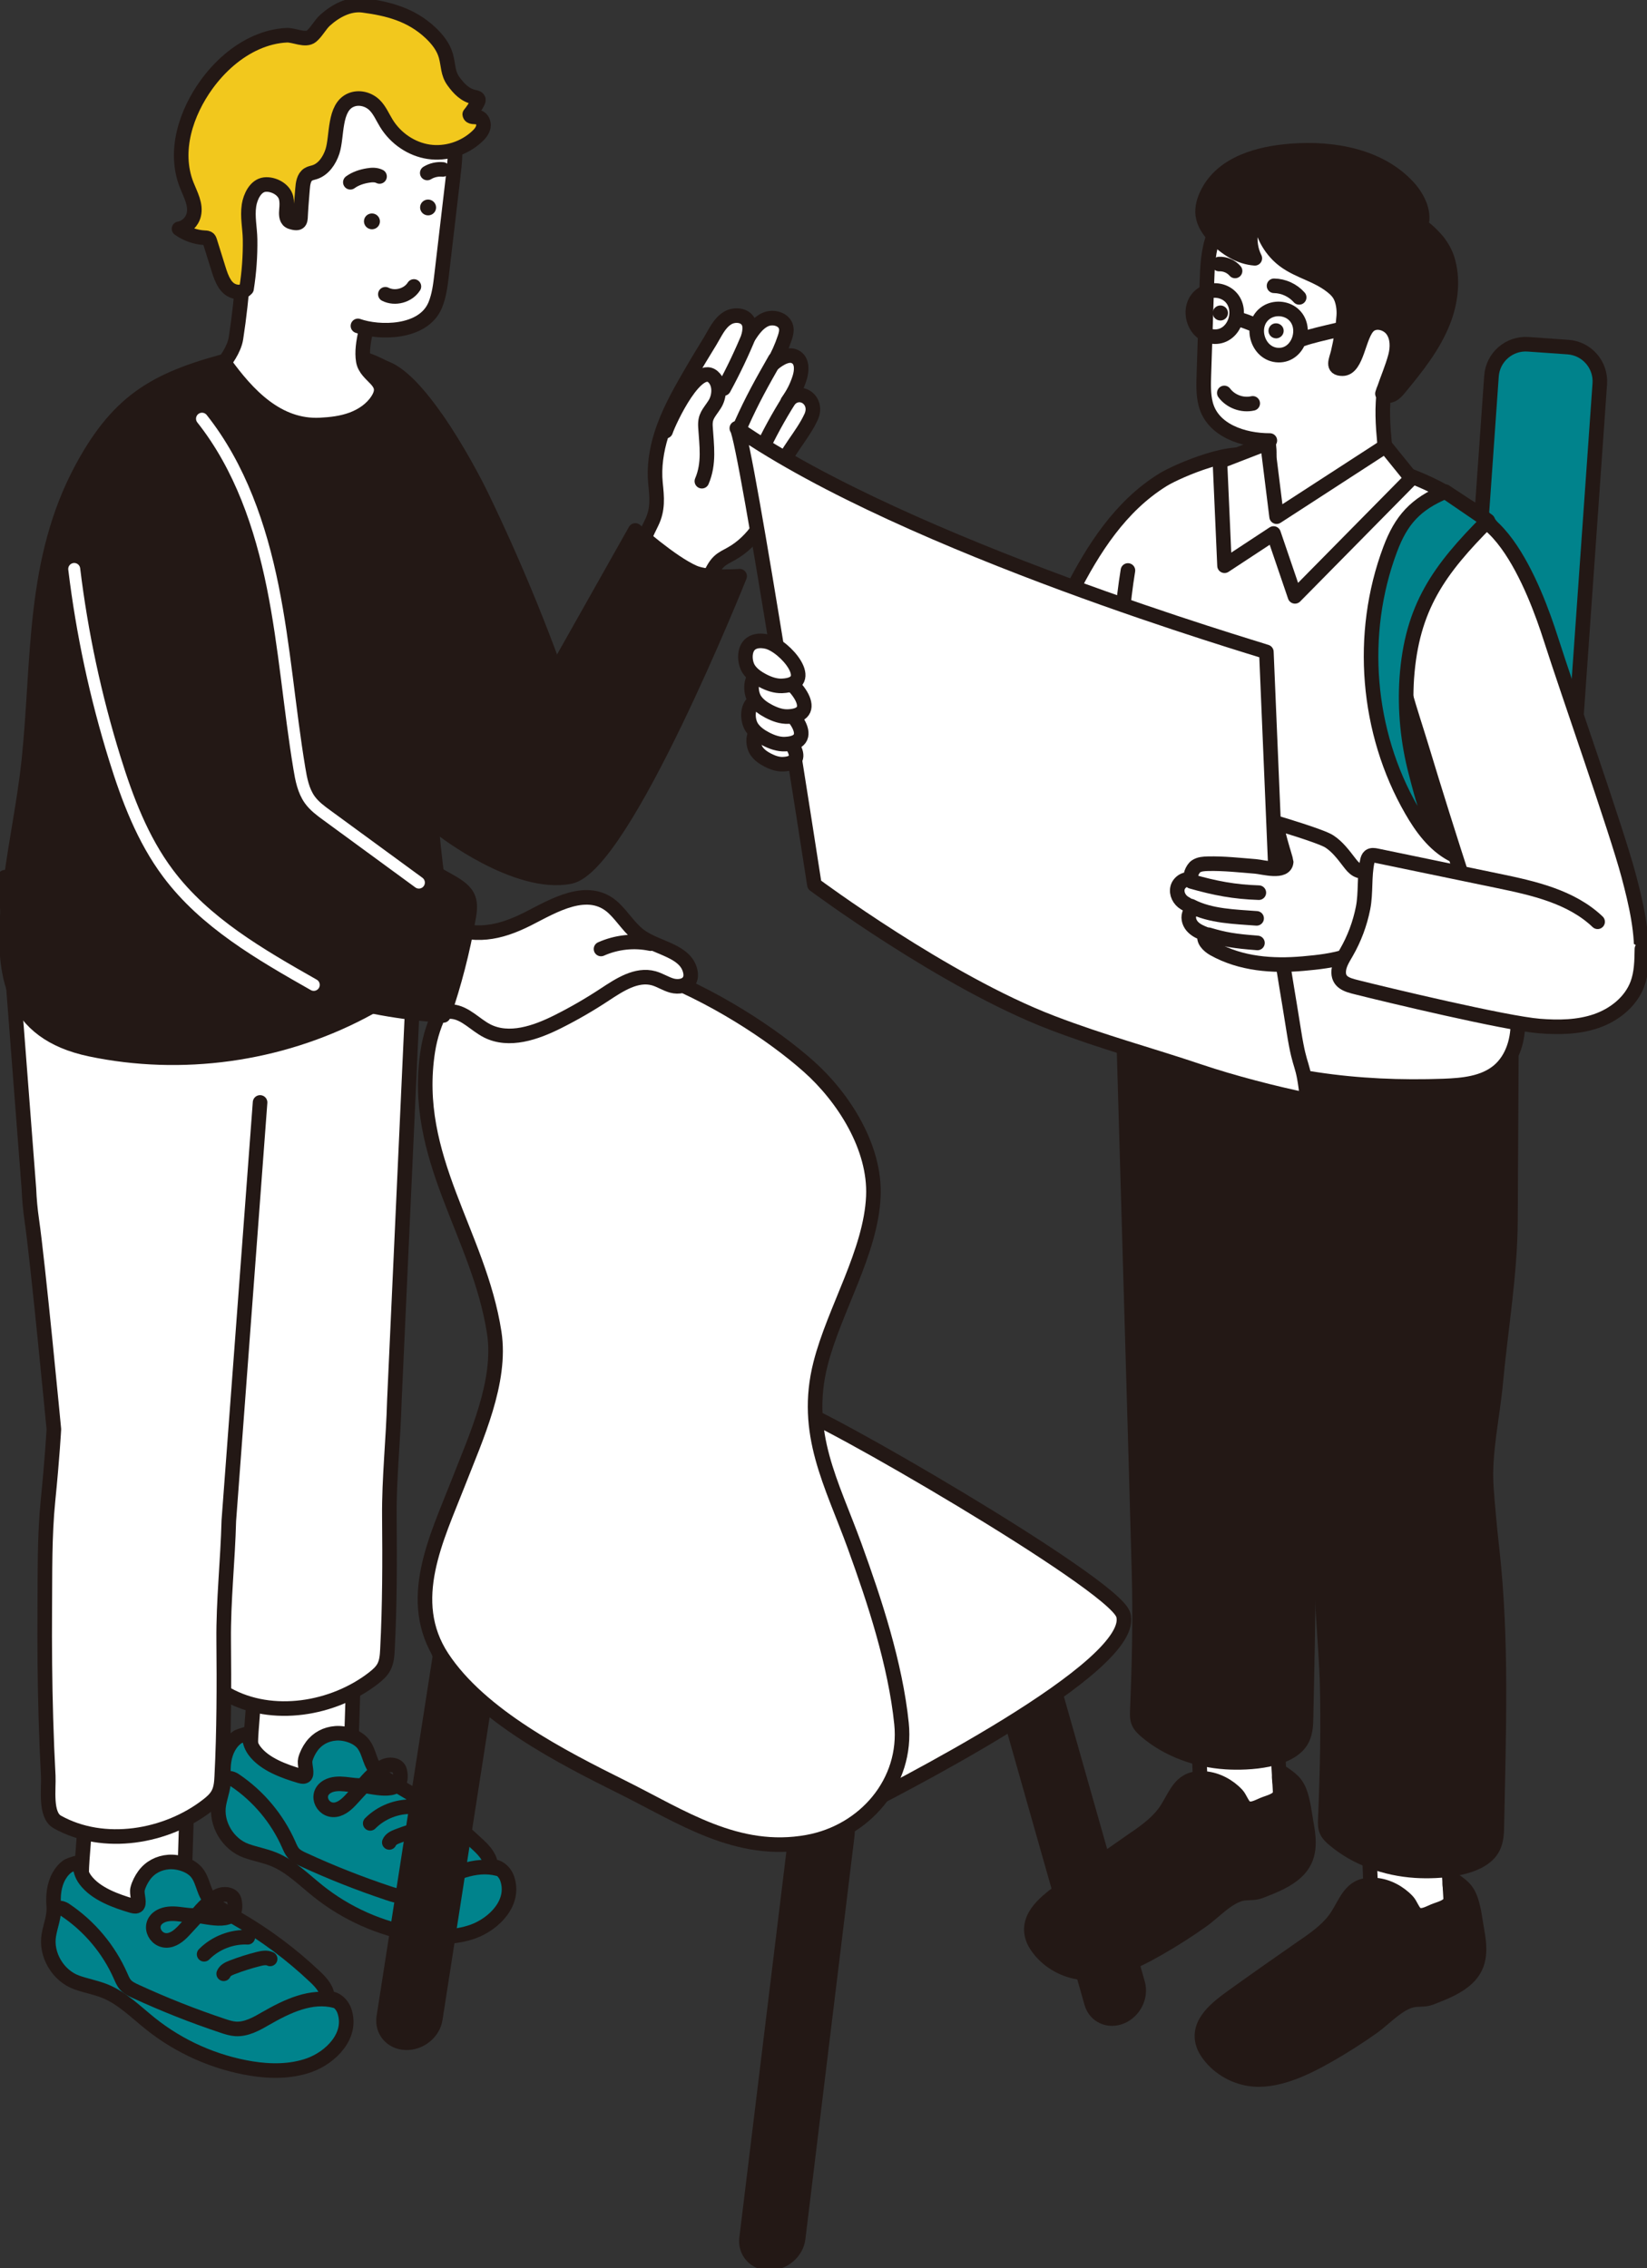 <svg width="191" height="263" viewBox="0 0 191 263" fill="none" xmlns="http://www.w3.org/2000/svg">
<rect x="0" y="0" width="191" height="263" fill="#333333" stroke="none"/>
<g clip-path="url(#clip0_7952_18326)">
<path d="M130.033 233.828C131.519 233.21 132.373 231.494 131.949 230L119.413 185.842C118.99 184.349 117.442 183.633 115.963 184.251C114.478 184.87 113.624 186.586 114.047 188.08L126.584 232.237C127.007 233.731 128.555 234.446 130.033 233.828Z" fill="#231815" stroke="#231815" stroke-width="1.69" stroke-linecap="round" stroke-linejoin="round"/>
<path d="M130.235 187.169C128.964 183.487 94.049 163.347 92.3 163.437C91.377 163.486 88.031 165.931 87.191 166.313C80.93 169.169 49.721 178.805 50.658 190.671C51.228 197.868 83.2 209.276 83.547 210.783C84.727 215.862 95.181 211.881 97.881 210.499C103.26 207.734 132.303 193.13 130.242 187.162L130.235 187.169Z" fill="white" stroke="#231815" stroke-width="1.69" stroke-linecap="round" stroke-linejoin="round"/>
<path d="M36.887 210.658C39.399 211.944 41.933 213.18 44.494 214.361C45.633 214.889 46.792 215.41 48.014 215.681C48.805 215.855 49.645 215.932 50.408 215.654C51.172 215.383 51.825 214.702 51.88 213.896C51.943 212.882 51.11 212.062 50.332 211.402C47.556 209.033 44.73 206.719 41.85 204.468C40.725 203.593 40.704 203.343 40.746 202.023C40.774 201.099 40.809 200.175 40.836 199.244C40.934 196.104 41.038 192.97 41.135 189.83L29.64 190.81C29.536 192.97 29.459 195.131 29.383 197.292C29.307 199.459 28.911 201.877 29.147 204.024C29.487 207.136 34.381 209.352 36.887 210.638V210.658Z" fill="white" stroke="#231815" stroke-width="1.69" stroke-linecap="round" stroke-linejoin="round"/>
<path d="M48.153 214.549C47.174 215.112 46.313 215.841 45.647 216.689" stroke="#231815" stroke-width="1.69" stroke-linecap="round" stroke-linejoin="round"/>
<path d="M51.054 215.119C50.089 215.681 49.194 216.348 48.403 217.092" stroke="#231815" stroke-width="1.69" stroke-linecap="round" stroke-linejoin="round"/>
<path d="M48.618 99.257L45.737 162.346C45.619 166.876 45.112 171.385 45.154 175.873C45.203 181 45.196 186.127 44.932 191.254C44.897 191.942 44.848 192.658 44.529 193.269C44.252 193.804 43.779 194.214 43.307 194.582C38.671 198.181 31.57 199.397 26.315 196.451C24.899 195.659 25.364 192.651 25.294 191.24C25.183 189.087 25.093 186.933 25.031 184.779C24.906 180.632 24.871 176.491 24.906 172.344C24.933 168.279 24.864 164.139 25.274 160.088C25.767 155.17 25.94 152.016 25.94 152.016C25.94 152.016 24.135 133.063 23.441 128.346C23.268 127.172 23.163 125.991 23.115 124.81L20.408 110.901L48.611 99.257H48.618Z" fill="white" stroke="#231815" stroke-width="1.69" stroke-linecap="round" stroke-linejoin="round"/>
<path d="M35.186 205.983C35.297 205.969 35.394 205.927 35.443 205.823C35.63 205.434 35.276 204.538 35.408 204.01C35.54 203.489 35.832 202.912 36.151 202.481C36.817 201.571 37.81 201.057 38.928 200.974C40.01 200.89 41.475 201.328 42.155 202.245C42.926 203.287 42.829 204.566 43.918 205.566C44.703 206.289 45.654 206.796 46.577 207.324C49.805 209.179 52.817 211.416 55.517 213.979C56.219 214.646 56.954 215.466 56.878 216.432C57.718 216.293 58.523 216.987 58.808 217.793C59.8 220.607 57.267 223.087 54.858 223.956C52.769 224.699 50.443 224.685 48.278 224.331C44.134 223.65 40.17 221.892 36.894 219.273C35.235 217.953 33.708 216.383 31.743 215.584C30.709 215.16 29.591 214.973 28.536 214.591C26.433 213.833 24.996 211.45 25.378 209.234C25.579 208.081 26.03 207.115 25.933 205.92C25.843 204.767 25.961 203.558 26.53 202.551C26.794 202.085 27.162 201.648 27.62 201.37C27.717 201.314 29.015 200.87 28.98 201.036C28.842 201.71 29.092 202.419 29.494 202.975C30.667 204.573 32.986 205.385 34.811 205.927C34.929 205.962 35.068 205.99 35.193 205.976L35.186 205.983Z" fill="#00838C" stroke="#231815" stroke-width="1.69" stroke-linecap="round" stroke-linejoin="round"/>
<path d="M57.76 216.682C55.087 215.98 52.331 217.293 49.937 218.669C48.867 219.28 47.729 219.94 46.501 219.857C45.994 219.822 45.508 219.669 45.029 219.509C41.676 218.391 38.386 217.092 35.179 215.612C34.763 215.424 34.339 215.216 34.034 214.876C33.784 214.591 33.638 214.229 33.485 213.882C32.153 210.86 29.945 208.227 27.203 206.393C26.877 206.17 26.308 206.038 26.19 206.421" stroke="#231815" stroke-width="1.69" stroke-linecap="round" stroke-linejoin="round"/>
<path d="M42.114 206.997C41.419 207.08 40.718 206.935 40.017 206.865C39.316 206.796 38.58 206.803 37.969 207.143C36.331 208.074 37.532 210.318 39.205 209.762C39.927 209.526 40.468 208.928 40.982 208.366C41.343 207.97 41.746 207.525 42.176 207.074C43.21 207.087 47.035 208.387 46.362 205.33C46.181 204.531 45.071 204.496 44.46 204.843C43.606 205.33 42.71 206.212 42.114 206.99V206.997Z" stroke="#231815" stroke-width="1.69" stroke-linecap="round" stroke-linejoin="round"/>
<path d="M47.882 209.491C46.063 209.401 44.217 210.123 42.933 211.416" stroke="#231815" stroke-width="1.69" stroke-linecap="round" stroke-linejoin="round"/>
<path d="M50.409 211.944C50.006 211.756 49.534 211.846 49.104 211.951C48.083 212.208 47.07 212.527 46.091 212.909C45.709 213.055 45.3 213.25 45.147 213.625" stroke="#231815" stroke-width="1.69" stroke-linecap="round" stroke-linejoin="round"/>
<path d="M74.148 64.701C74.121 64.513 74.127 64.312 74.176 64.117C74.495 62.811 74.981 61.797 75.571 60.602C76.328 59.067 76.182 57.656 76.016 56.044C75.828 54.162 76.12 52.244 76.682 50.438C77.432 48.027 78.66 45.797 79.924 43.616C80.715 42.24 81.534 40.885 82.367 39.531C82.936 38.6 83.408 37.46 84.38 36.877C85.164 36.404 86.372 36.502 86.789 37.321C87.059 37.849 86.927 38.488 86.789 39.072C87.323 38.266 87.906 37.412 88.795 37.036C89.683 36.654 90.954 37.009 91.162 37.953C91.252 38.356 91.141 38.78 91.009 39.169C90.662 40.218 90.211 41.233 89.648 42.184C90.433 41.531 91.557 40.858 92.376 41.462C93.057 41.962 92.987 43.004 92.731 43.817C92.425 44.797 91.953 45.728 91.349 46.561C92.626 44.81 94.98 46.346 94.063 48.34C93.043 50.556 91.176 52.342 90.398 54.655C90.134 55.447 90.002 56.274 89.808 57.087C89.107 59.991 87.406 62.756 84.803 64.215C84.317 64.486 83.79 64.722 83.387 65.104C82.402 66.028 82.2 67.737 80.958 68.272C80.222 68.591 79.375 68.355 78.626 68.077C77.709 67.73 76.828 67.313 75.981 66.82C75.155 66.341 74.28 65.583 74.148 64.701Z" fill="white" stroke="#231815" stroke-width="1.69" stroke-linecap="round" stroke-linejoin="round"/>
<path d="M50.568 48.479C53.136 52.147 55.267 56.329 55.781 57.392C59.877 65.854 63.424 74.58 66.388 83.501C68.47 89.767 64.59 95.374 58.211 96.77C55.267 97.416 51.929 96.805 49.805 94.672C48.486 93.345 47.729 91.567 47.077 89.809C44.293 82.333 42.794 74.386 42.634 66.41C42.509 60.116 41.35 54.183 40.801 47.888C40.725 46.707 40.656 45.471 41.19 44.415C43.398 40.038 47.327 43.845 50.568 48.486V48.479Z" fill="#231815" stroke="#231815" stroke-width="1.69" stroke-linecap="round" stroke-linejoin="round"/>
<path d="M60.619 84.661L73.676 61.505C73.676 61.505 77.793 65.194 80.451 66.368C82.124 67.105 85.775 66.806 85.775 66.806C85.775 66.806 72.357 100.41 66.11 101.64C59.87 102.87 51.248 96.131 51.248 96.131L60.612 84.654L60.619 84.661Z" fill="#231815" stroke="#231815" stroke-width="1.69" stroke-linecap="round" stroke-linejoin="round"/>
<path d="M17.472 225.818C20.047 227.138 22.643 228.402 25.267 229.618C26.433 230.16 27.62 230.688 28.876 230.973C29.681 231.153 30.549 231.223 31.327 230.945C32.104 230.667 32.784 229.972 32.833 229.145C32.902 228.103 32.042 227.263 31.25 226.589C28.404 224.157 25.51 221.788 22.56 219.482C21.407 218.585 21.387 218.328 21.428 216.974C21.456 216.029 21.491 215.077 21.518 214.132C21.623 210.915 21.727 207.699 21.824 204.482L10.044 205.49C9.94 207.706 9.857 209.922 9.78 212.131C9.704 214.347 9.295 216.828 9.538 219.03C9.892 222.219 14.896 224.491 17.465 225.811L17.472 225.818Z" fill="white" stroke="#231815" stroke-width="1.69" stroke-linecap="round" stroke-linejoin="round"/>
<path d="M29.015 229.812C28.009 230.389 27.134 231.132 26.447 232.001" stroke="#231815" stroke-width="1.69" stroke-linecap="round" stroke-linejoin="round"/>
<path d="M31.993 230.389C31 230.966 30.091 231.647 29.279 232.411" stroke="#231815" stroke-width="1.69" stroke-linecap="round" stroke-linejoin="round"/>
<path d="M30.16 127.825L26.537 176.311C26.419 180.951 25.898 185.571 25.94 190.171C25.989 195.423 25.982 200.682 25.718 205.927C25.683 206.636 25.635 207.365 25.302 207.991C25.017 208.539 24.538 208.956 24.052 209.331C19.297 213.021 12.023 214.264 6.643 211.249C5.192 210.436 5.671 207.358 5.595 205.906C5.477 203.704 5.387 201.495 5.324 199.286C5.199 195.041 5.164 190.789 5.192 186.537C5.227 182.369 5.151 178.131 5.567 173.983C6.074 168.946 6.247 165.716 6.247 165.716C6.247 165.716 4.394 146.298 3.686 141.462C3.512 140.261 3.401 139.052 3.353 137.843L0.576 101.71H36.109L30.154 127.818L30.16 127.825Z" fill="white"/>
<path d="M30.16 127.825L26.537 176.311C26.419 180.951 25.898 185.571 25.94 190.171C25.989 195.423 25.982 200.682 25.718 205.927C25.683 206.636 25.635 207.365 25.302 207.991C25.017 208.539 24.538 208.956 24.052 209.331C19.297 213.021 12.023 214.264 6.643 211.249C5.192 210.436 5.671 207.358 5.595 205.906C5.477 203.704 5.387 201.495 5.324 199.286C5.199 195.041 5.164 190.789 5.192 186.537C5.227 182.369 5.151 178.131 5.567 173.983C6.074 168.946 6.247 165.716 6.247 165.716C6.247 165.716 4.394 146.298 3.686 141.462C3.512 140.261 3.401 139.052 3.353 137.843L0.576 101.71H36.109" stroke="#231815" stroke-width="1.69" stroke-linecap="round" stroke-linejoin="round"/>
<path d="M28.494 41.247C28.043 41.351 27.606 41.462 27.169 41.573C18.443 43.817 13.931 46.124 9.531 54.245C3.748 64.923 4.554 76.393 3.367 87.968C2.79 93.609 1.485 99.146 0.958 104.794C0.18 113.089 1.319 119.731 10.468 121.656C21.046 123.879 32.382 122.316 41.961 117.3C47.66 114.319 52.012 110.769 51.033 104.162C49.465 93.581 49.117 82.82 49.971 72.156C50.728 62.714 54.907 53.293 47.958 45.318C43.425 40.121 34.652 39.808 28.502 41.247H28.494Z" fill="#231815" stroke="#231815" stroke-width="1.69" stroke-linecap="round" stroke-linejoin="round"/>
<path d="M42.405 38.461C42.134 39.656 41.961 40.816 42.127 41.83C42.44 43.761 45.265 44.116 43.779 46.401C43.092 47.458 42.002 48.194 40.822 48.632C39.642 49.069 38.379 49.215 37.123 49.278C32.201 49.521 28.717 45.811 25.996 42.025C25.996 42.025 27.155 40.593 27.363 39.225C28.134 34.251 28.411 29.339 28.675 24.309C28.689 24.003 28.724 23.663 28.96 23.468C29.258 23.218 29.709 23.336 30.077 23.468C33.874 24.913 37.414 27.032 40.482 29.686C41.683 30.721 43.155 31.548 43.356 33.174C43.571 34.897 42.766 36.884 42.405 38.454V38.461Z" fill="white" stroke="#231815" stroke-width="1.69" stroke-linecap="round" stroke-linejoin="round"/>
<path d="M28.39 30.569C28.404 29.638 28.342 28.866 28.154 28.387C27.037 25.483 28.099 18.515 29.237 15.507C30.938 11.012 33.409 9.282 38.046 9.039C40.392 8.914 42.808 8.955 45.133 9.289C45.834 9.393 46.542 9.497 47.222 9.692C49.756 10.421 51.873 12.213 52.512 14.833C52.984 16.778 52.748 18.82 52.512 20.808C52.081 24.497 51.644 28.179 51.214 31.868C51.075 33.056 50.929 34.264 50.471 35.376C49.076 38.718 44.453 38.12 41.51 37.787L28.39 30.569Z" fill="white"/>
<path d="M28.39 30.569C28.404 29.638 28.342 28.866 28.154 28.387C27.037 25.483 28.099 18.515 29.237 15.507C30.938 11.012 33.409 9.282 38.046 9.039C40.392 8.914 42.808 8.955 45.133 9.289C45.834 9.393 46.542 9.497 47.222 9.692C49.756 10.421 51.873 12.213 52.512 14.833C52.984 16.778 52.748 18.82 52.512 20.808C52.081 24.497 51.644 28.179 51.214 31.868C51.075 33.056 50.929 34.264 50.471 35.376C49.076 38.718 43.918 38.648 41.51 37.787" stroke="#231815" stroke-width="1.69" stroke-linecap="round" stroke-linejoin="round"/>
<path d="M26.058 32.896C26.169 33.063 26.294 33.215 26.44 33.355C27.03 33.917 28.043 34.077 28.592 33.466C28.89 31.583 29.029 29.665 29.001 27.755C28.98 26.428 28.675 25.157 28.876 23.809C29.029 22.822 29.626 21.537 30.681 21.405C31.667 21.287 32.958 21.933 33.187 22.975C33.284 23.406 33.263 23.857 33.222 24.302C33.18 24.781 33.159 25.372 33.548 25.636C33.666 25.719 33.805 25.754 33.944 25.789C34.908 26.039 34.832 25.525 34.874 24.719C34.922 23.788 35.012 22.85 35.082 21.919C35.13 21.287 35.228 20.55 35.748 20.224C35.977 20.078 36.248 20.043 36.498 19.96C37.511 19.633 38.206 18.619 38.553 17.563C39.129 15.784 38.691 12.436 40.711 11.595C41.628 11.213 42.745 11.491 43.46 12.207C44.036 12.783 44.362 13.575 44.793 14.277C45.876 16.055 47.722 17.299 49.714 17.598C51.707 17.89 53.81 17.23 55.316 15.833C55.649 15.527 55.962 15.159 56.052 14.708C56.142 14.256 55.913 13.7 55.483 13.603C55.101 13.513 54.511 13.652 54.476 13.249C54.83 12.818 55.136 12.346 55.399 11.845C55.448 11.755 55.49 11.658 55.476 11.554C55.441 11.359 55.212 11.303 55.032 11.269C53.942 11.053 53.213 10.289 52.574 9.4C51.915 8.49 52.012 7.573 51.714 6.496C51.422 5.426 50.707 4.537 49.916 3.793C47.66 1.681 45.029 1.007 42.12 0.618C40.496 0.403 38.913 1.258 37.713 2.334C37.123 2.862 36.713 3.71 36.123 4.196C35.422 4.773 34.103 4.043 33.242 4.085C32.041 4.141 30.861 4.446 29.751 4.933C27.446 5.947 25.468 7.719 23.962 9.789C21.609 13.04 20.088 17.487 21.65 21.454C22.095 22.572 22.761 23.739 22.469 24.913C22.268 25.74 21.567 26.4 20.762 26.525C21.643 27.15 22.691 27.519 23.753 27.567C23.913 27.574 24.08 27.581 24.198 27.692C24.274 27.769 24.309 27.88 24.343 27.984C24.67 29.04 25.003 30.096 25.329 31.145C25.517 31.743 25.718 32.368 26.058 32.875V32.896Z" fill="#F2C81D" stroke="#231815" stroke-width="1.69" stroke-linecap="round" stroke-linejoin="round"/>
<path d="M42.995 26.574C42.489 26.497 42.141 26.025 42.218 25.525C42.294 25.024 42.766 24.684 43.273 24.761C43.78 24.837 44.127 25.309 44.05 25.809C43.974 26.31 43.502 26.65 42.995 26.574Z" fill="#231815"/>
<path d="M49.506 24.962C48.999 24.886 48.652 24.413 48.729 23.913C48.805 23.413 49.277 23.072 49.784 23.149C50.291 23.225 50.638 23.698 50.561 24.198C50.485 24.698 50.013 25.038 49.506 24.962Z" fill="#231815"/>
<path d="M15.729 221.031C15.847 221.017 15.944 220.968 15.993 220.864C16.187 220.468 15.819 219.544 15.958 219.009C16.09 218.474 16.395 217.884 16.722 217.439C17.402 216.508 18.422 215.98 19.568 215.897C20.672 215.813 22.178 216.265 22.872 217.196C23.663 218.259 23.559 219.572 24.677 220.6C25.482 221.337 26.454 221.858 27.398 222.399C30.709 224.296 33.791 226.596 36.56 229.222C37.282 229.903 38.032 230.75 37.956 231.737C38.816 231.598 39.635 232.306 39.927 233.133C40.94 236.016 38.351 238.559 35.873 239.448C33.735 240.213 31.347 240.199 29.133 239.837C24.885 239.143 20.824 237.336 17.465 234.655C15.764 233.3 14.202 231.695 12.189 230.875C11.127 230.445 9.982 230.25 8.899 229.861C6.74 229.09 5.275 226.644 5.664 224.373C5.865 223.185 6.33 222.198 6.233 220.975C6.136 219.794 6.261 218.558 6.844 217.522C7.115 217.05 7.49 216.591 7.962 216.314C8.066 216.251 9.392 215.799 9.357 215.973C9.211 216.661 9.468 217.39 9.884 217.953C11.092 219.593 13.466 220.426 15.334 220.975C15.459 221.01 15.597 221.038 15.722 221.024L15.729 221.031Z" fill="#00838C" stroke="#231815" stroke-width="1.69" stroke-linecap="round" stroke-linejoin="round"/>
<path d="M77.196 49.993C77.577 48.833 80.93 41.615 82.846 43.845C83.554 44.672 83.429 46.033 82.874 46.895C82.2 47.937 81.728 48.257 81.812 49.514C81.95 51.675 82.277 53.731 81.395 55.794L77.196 49.993Z" fill="white"/>
<path d="M77.196 49.993C77.577 48.833 80.93 41.615 82.846 43.845C83.554 44.672 83.429 46.033 82.874 46.895C82.2 47.937 81.728 48.257 81.812 49.514C81.95 51.675 82.277 53.731 81.395 55.794" stroke="#231815" stroke-width="1.69" stroke-linecap="round" stroke-linejoin="round"/>
<path d="M48 33.215C47.327 34.278 45.806 34.688 44.689 34.119" stroke="#231815" stroke-width="1.69" stroke-linecap="round" stroke-linejoin="round"/>
<path d="M38.858 231.987C36.116 231.264 33.298 232.612 30.841 234.022C29.751 234.655 28.578 235.322 27.321 235.245C26.808 235.21 26.308 235.051 25.815 234.884C22.379 233.738 19.012 232.404 15.722 230.889C15.299 230.695 14.861 230.486 14.549 230.132C14.292 229.84 14.146 229.472 13.987 229.118C12.626 226.019 10.364 223.323 7.545 221.441C7.212 221.218 6.629 221.079 6.511 221.469" stroke="#231815" stroke-width="1.69" stroke-linecap="round" stroke-linejoin="round"/>
<path d="M22.823 222.066C22.108 222.149 21.393 222.003 20.678 221.927C19.963 221.851 19.207 221.858 18.575 222.212C16.895 223.164 18.124 225.47 19.846 224.901C20.588 224.657 21.137 224.046 21.664 223.469C22.039 223.066 22.448 222.608 22.886 222.142C23.948 222.156 27.87 223.483 27.176 220.357C26.995 219.537 25.857 219.502 25.225 219.857C24.351 220.357 23.434 221.26 22.816 222.059L22.823 222.066Z" stroke="#231815" stroke-width="1.69" stroke-linecap="round" stroke-linejoin="round"/>
<path d="M28.737 224.623C26.87 224.532 24.982 225.269 23.67 226.596" stroke="#231815" stroke-width="1.69" stroke-linecap="round" stroke-linejoin="round"/>
<path d="M31.327 227.131C30.917 226.936 30.431 227.033 29.994 227.138C28.946 227.402 27.912 227.728 26.905 228.117C26.516 228.27 26.093 228.464 25.94 228.854" stroke="#231815" stroke-width="1.69" stroke-linecap="round" stroke-linejoin="round"/>
<path d="M86.934 38.725C86.053 40.885 85.046 42.997 83.929 45.047" stroke="#231815" stroke-width="1.69" stroke-linecap="round" stroke-linejoin="round"/>
<path d="M89.884 41.677C88.343 44.38 87.247 46.325 85.976 49.167" stroke="#231815" stroke-width="1.69" stroke-linecap="round" stroke-linejoin="round"/>
<path d="M92.036 45.547C90.731 47.541 89.551 49.618 88.517 51.758" stroke="#231815" stroke-width="1.69" stroke-linecap="round" stroke-linejoin="round"/>
<path d="M44.016 20.46C43.606 20.252 43.12 20.273 42.669 20.349C41.94 20.467 41.218 20.703 40.628 21.134" stroke="#231815" stroke-width="1.69" stroke-linecap="round" stroke-linejoin="round"/>
<path d="M51.346 19.647C50.721 19.585 50.082 19.731 49.548 20.057" stroke="#231815" stroke-width="1.69" stroke-linecap="round" stroke-linejoin="round"/>
<path d="M89.218 262.409C90.87 262.409 92.362 261.131 92.557 259.547L98.263 212.743C98.457 211.159 97.277 209.866 95.625 209.859C93.973 209.859 92.481 211.138 92.286 212.722L86.58 259.526C86.386 261.11 87.566 262.403 89.218 262.409Z" fill="#231815" stroke="#231815" stroke-width="1.69" stroke-linecap="round" stroke-linejoin="round"/>
<path d="M47.049 236.85C48.694 236.913 50.235 235.676 50.478 234.099L57.732 187.51C57.975 185.933 56.843 184.599 55.191 184.543C53.546 184.481 52.005 185.717 51.762 187.294L44.508 233.884C44.266 235.461 45.397 236.795 47.049 236.85Z" fill="#231815" stroke="#231815" stroke-width="1.69" stroke-linecap="round" stroke-linejoin="round"/>
<path d="M102.421 189.323C103.406 192.831 104.191 196.389 104.545 199.834C105.246 206.643 100.269 212.395 93.647 213.59C85.49 215.063 79.049 210.645 72.219 207.247C65.166 203.739 55.726 198.931 51.283 192.185C46.945 185.592 50.645 178.353 53.144 171.934C55.184 166.695 58.197 160.2 57.315 154.517C55.545 143.026 47.681 134.203 49.617 121.85C50.145 118.474 51.762 115.153 54.532 113.152C65.617 105.135 85.386 116.167 93.806 123.67C97.805 127.234 101.539 133.028 101.282 138.718C100.998 145.172 96.743 151.863 95.153 158.136C93.112 166.195 96.465 171.975 99.109 179.256C100.269 182.459 101.449 185.863 102.421 189.323Z" fill="white" stroke="#231815" stroke-width="1.69" stroke-linecap="round" stroke-linejoin="round"/>
<path d="M49.166 116.945C48.146 116.348 47.41 115.188 47.174 113.993C46.848 112.339 47.25 110.63 47.674 108.997C47.875 108.212 48.153 107.33 48.874 106.962C49.652 106.559 50.589 106.92 51.401 107.261C55.025 108.754 57.85 108.233 61.202 106.545C64.104 105.079 68.227 102.481 71.198 105.315C72.295 106.364 73.086 107.74 74.336 108.608C76.307 109.977 79.472 110.241 80.041 112.575C80.132 112.937 80.132 113.333 79.965 113.659C79.618 114.34 78.681 114.479 77.938 114.284C77.202 114.083 76.55 113.638 75.814 113.43C73.829 112.881 71.858 114.18 70.136 115.313C68.38 116.473 66.554 117.529 64.68 118.467C62.119 119.752 59.03 120.822 56.482 119.523C55.087 118.807 53.962 117.425 52.401 117.293C51.762 117.237 51.123 117.404 50.485 117.362C50.013 117.327 49.576 117.181 49.18 116.952L49.166 116.945Z" fill="white" stroke="#231815" stroke-width="1.69" stroke-linecap="round" stroke-linejoin="round"/>
<path d="M12.356 50.07C8.212 54.968 7.08 61.686 6.469 68.077C6.171 71.231 5.956 74.42 6.351 77.561C7.865 89.649 14.501 101.869 24.517 108.886C32.347 114.375 41.871 117.161 51.415 117.737C52.685 114.048 53.664 110.255 54.337 106.406C54.469 105.656 54.58 104.864 54.31 104.155C53.963 103.259 53.074 102.71 52.241 102.231C47.812 99.688 43.259 97.347 38.608 95.228C37.595 94.769 36.554 94.297 35.783 93.498C33.708 91.358 33.52 86.752 32.659 83.98C31.521 80.277 30.959 76.345 29.994 72.593C28.092 65.229 25.607 57.656 20.672 51.73C18.367 48.958 15.105 46.825 12.363 50.063L12.356 50.07Z" fill="#231815" stroke="#231815" stroke-width="1.69" stroke-linecap="round" stroke-linejoin="round"/>
<path d="M23.427 48.548C27.842 54.12 30.216 61.054 31.625 68.022C33.034 74.99 33.555 82.111 34.721 89.121C34.929 90.379 35.179 91.685 35.922 92.727C36.456 93.47 37.206 94.019 37.942 94.554C41.489 97.145 45.029 99.737 48.576 102.335" stroke="white" stroke-width="1.39" stroke-linecap="round" stroke-linejoin="round"/>
<path d="M8.607 65.972C9.51 73.413 11.085 80.77 13.307 87.933C14.764 92.629 16.535 97.319 19.485 101.258C23.767 106.983 30.168 110.665 36.387 114.194" stroke="white" stroke-width="1.39" stroke-linecap="round" stroke-linejoin="round"/>
<path d="M75.446 109.414C73.53 109.011 71.49 109.234 69.699 110.033" stroke="#231815" stroke-width="1.69" stroke-linecap="round" stroke-linejoin="round"/>
<path d="M172.965 43.61L168.364 108.969C168.209 111.162 169.861 113.065 172.052 113.219L176.677 113.546C178.868 113.7 180.77 112.048 180.924 109.854L185.525 44.496C185.679 42.303 184.028 40.399 181.837 40.245L177.212 39.919C175.02 39.764 173.119 41.417 172.965 43.61Z" fill="#00838C" stroke="#231815" stroke-width="1.69" stroke-linecap="round" stroke-linejoin="round"/>
<path d="M122.745 71.843C122.03 73.448 121.329 75.052 120.475 76.567C118.865 79.436 116.914 81.944 115.984 85.175C114.804 89.253 115.415 94.179 118.671 96.909C121.898 99.618 126.917 99.355 130.485 97.117C134.053 94.88 136.357 91.052 137.815 87.099C140.467 79.93 143.188 71.627 144.222 64.055C144.506 61.943 147.415 54.738 145.388 53.141C143.486 51.64 136.621 54.551 134.872 55.628C129.93 58.678 126.75 63.68 124.182 68.751C123.675 69.759 123.21 70.801 122.745 71.836V71.843Z" fill="white" stroke="#231815" stroke-width="1.69" stroke-linecap="round" stroke-linejoin="round"/>
<path d="M167.864 213.868L168.336 221.934L166.261 222.49C163.922 223.115 161.45 223.136 159.097 222.531L158.736 213.083L167.864 213.861V213.868Z" fill="white" stroke="#231815" stroke-width="1.69" stroke-linecap="round" stroke-linejoin="round"/>
<path d="M151.483 225.477C152.843 224.525 154.204 223.518 155.085 222.135C156.286 220.246 156.737 218.328 159.521 218.571C160.923 218.69 162.29 219.433 163.227 220.44C163.581 220.822 163.838 221.642 164.241 221.92C164.852 222.337 165.664 221.844 166.268 221.594C166.934 221.316 167.913 221.142 168.239 220.426C168.614 219.621 167.774 218.551 168.336 217.807C169.523 218.62 170.162 219.023 170.613 220.433C170.953 221.496 171.064 222.594 171.259 223.685C171.64 225.776 171.849 227.805 170.113 229.402C169.044 230.389 167.642 230.959 166.268 231.501C166.018 231.598 165.768 231.695 165.511 231.751C164.97 231.869 164.394 231.799 163.845 231.903C162.179 232.23 160.555 234.064 159.215 235.016C157.57 236.183 155.863 237.274 154.099 238.281C151.483 239.775 147.956 241.539 144.833 241.025C142.938 240.713 141.181 239.636 140.099 238.094C139.876 237.774 139.675 237.434 139.557 237.065C138.696 234.537 141.272 232.695 143.049 231.41C145.742 229.472 148.463 227.568 151.191 225.672C151.281 225.609 151.378 225.54 151.469 225.477H151.483Z" fill="#231815" stroke="#231815" stroke-width="1.69" stroke-linecap="round" stroke-linejoin="round"/>
<path d="M148.095 201.509L148.567 209.575L146.492 210.13C144.152 210.756 141.681 210.776 139.328 210.172L138.967 200.724L148.095 201.502V201.509Z" fill="white" stroke="#231815" stroke-width="1.69" stroke-linecap="round" stroke-linejoin="round"/>
<path d="M131.707 213.125C133.067 212.173 134.428 211.166 135.309 209.783C136.51 207.893 136.961 205.976 139.738 206.219C141.14 206.337 142.507 207.081 143.444 208.088C143.798 208.47 144.055 209.29 144.458 209.568C145.069 209.985 145.881 209.491 146.485 209.241C147.151 208.963 148.13 208.79 148.456 208.074C148.831 207.268 147.991 206.198 148.553 205.455C149.74 206.268 150.379 206.671 150.83 208.081C151.17 209.144 151.281 210.242 151.476 211.332C151.857 213.423 152.066 215.452 150.33 217.05C149.261 218.037 147.859 218.606 146.485 219.148C146.235 219.245 145.985 219.343 145.728 219.398C145.187 219.516 144.611 219.447 144.062 219.551C142.396 219.878 140.772 221.712 139.432 222.663C137.787 223.831 136.08 224.921 134.316 225.929C131.7 227.422 128.173 229.187 125.05 228.673C123.155 228.36 121.398 227.283 120.316 225.741C120.094 225.422 119.892 225.081 119.774 224.713C118.913 222.184 121.489 220.343 123.266 219.058C125.959 217.119 128.68 215.216 131.408 213.319C131.498 213.257 131.595 213.187 131.686 213.125H131.707Z" fill="#231815" stroke="#231815" stroke-width="1.69" stroke-linecap="round" stroke-linejoin="round"/>
<path d="M175.319 112.666L151.531 113.527L150.643 144.79C150.768 149.112 153.773 190.386 153.891 194.7C154.044 200.133 153.919 205.483 153.697 210.915C153.676 211.381 153.662 211.867 153.856 212.298C154.037 212.701 154.384 213.027 154.738 213.319C157.286 215.459 160.687 216.675 164.144 216.897C166.781 217.064 171.849 216.807 173.147 214.209C173.549 213.403 173.577 212.486 173.591 211.596C173.792 200.946 174.216 190.268 173.036 179.666C172.529 175.15 172.355 172.253 172.355 172.253C172.119 168.398 173.098 164.187 173.452 160.346C174.035 154.03 175.132 147.826 175.167 141.456C175.215 131.861 175.271 122.26 175.319 112.666Z" fill="#231815" stroke="#231815" stroke-width="1.69" stroke-linecap="round" stroke-linejoin="round"/>
<path d="M153.155 100.431L129.763 101.293L131.727 169.273C131.845 173.573 131.963 177.881 132.088 182.181C132.241 187.6 132.116 192.929 131.894 198.341C131.873 198.806 131.859 199.286 132.053 199.723C132.234 200.126 132.574 200.446 132.921 200.744C135.427 202.877 138.773 204.093 142.167 204.308C144.763 204.475 149.747 204.218 151.024 201.634C151.42 200.828 151.448 199.918 151.462 199.028C151.663 188.413 152.079 177.776 150.913 167.209C150.42 162.715 150.247 159.824 150.247 159.824C150.018 155.983 150.983 151.786 151.33 147.958C151.906 141.664 152.982 135.481 153.016 129.131C153.065 119.564 153.121 110.005 153.169 100.438L153.155 100.431Z" fill="#231815" stroke="#231815" stroke-width="1.69" stroke-linecap="round" stroke-linejoin="round"/>
<path d="M130.804 66.146C130.207 69.807 129.916 73.517 129.95 77.227C129.978 80.791 130.762 84.355 130.762 87.884C130.762 94.922 129.68 102.008 129.152 109.032C128.916 112.179 128.881 113.861 131.172 116.348C133.157 118.508 135.809 120.009 138.474 121.169C147.512 125.108 157.556 126.276 167.406 125.921C169.655 125.838 172.064 125.616 173.785 124.171C175.465 122.753 176.125 120.405 176.013 118.203C175.916 116.299 175.062 114.701 174.736 112.881C174.479 111.471 174.542 109.908 174.472 108.469C174.285 104.426 174.875 100.383 175.43 96.388C176.86 86.12 180.074 74.288 174.826 64.534C174.049 63.082 173.313 61.109 172.064 59.998C171.321 59.338 170.294 58.81 169.468 58.24C165.622 55.607 161.388 54.245 156.862 53.259C151.809 52.161 146.547 52.39 141.459 53.12L130.811 66.153L130.804 66.146Z" fill="white"/>
<path d="M130.804 66.146C130.207 69.807 129.916 73.517 129.95 77.227C129.978 80.791 130.762 84.355 130.762 87.884C130.762 94.922 129.68 102.008 129.152 109.032C128.916 112.179 128.881 113.861 131.172 116.348C133.157 118.508 135.809 120.009 138.474 121.169C147.512 125.108 157.556 126.276 167.406 125.921C169.655 125.838 172.064 125.616 173.785 124.171C175.465 122.753 176.125 120.405 176.013 118.203C175.916 116.299 175.062 114.701 174.736 112.881C174.479 111.471 174.542 109.908 174.472 108.469C174.285 104.426 174.875 100.383 175.43 96.388C176.86 86.12 180.074 74.288 174.826 64.534C174.049 63.082 173.313 61.109 172.064 59.998C171.321 59.338 170.294 58.81 169.468 58.24C165.622 55.607 161.388 54.245 156.862 53.259C151.809 52.161 146.547 52.39 141.459 53.12" stroke="#231815" stroke-width="1.69" stroke-linecap="round" stroke-linejoin="round"/>
<path d="M169.808 102.411C168.107 97.166 166.448 91.907 164.852 86.627C162.54 78.992 157.869 67.181 165.233 60.991C172.897 54.558 178.096 68.591 179.831 74.017C181.837 80.291 187.439 96.166 188.862 101.494C189.709 104.683 190.583 108.331 190.285 111.617L169.815 102.404L169.808 102.411Z" fill="white"/>
<path d="M169.808 102.411C168.107 97.166 166.448 91.907 164.852 86.627C162.54 78.992 157.869 67.181 165.233 60.991C172.897 54.558 178.096 68.591 179.831 74.017C181.837 80.291 187.439 96.166 188.862 101.494C189.709 104.683 190.583 108.331 190.285 111.617" stroke="#231815" stroke-width="1.69" stroke-linecap="round" stroke-linejoin="round"/>
<path d="M133.685 80.166C135.052 85.244 135.892 90.462 136.17 95.714C136.281 97.826 136.302 99.973 135.795 102.029C135.281 104.086 134.185 106.059 132.435 107.254" stroke="white" stroke-width="1.31" stroke-linecap="round" stroke-linejoin="round"/>
<path d="M146.998 50.459C147.137 51.862 147.644 53.731 146.2 54.593C145.804 54.829 145.36 55.058 145.18 55.482C145.069 55.746 145.083 56.045 145.117 56.329C145.791 61.429 152.246 62.103 156.015 60.234C159.188 58.657 162.242 55.044 162.242 55.044C162.242 55.044 160.833 54.224 160.708 52.918C160.513 50.862 160.27 48.729 160.388 46.659C160.499 44.748 160.805 42.692 159.326 41.129C158.438 40.191 157.105 39.809 155.821 39.677C154.905 39.579 153.968 39.586 153.072 39.822C152.211 40.045 151.42 40.469 150.65 40.913C149.227 41.74 147.769 42.747 147.144 44.269C146.853 44.971 146.762 45.742 146.714 46.506C146.651 47.548 146.839 48.979 146.991 50.459H146.998Z" fill="white" stroke="#231815" stroke-width="1.69" stroke-linecap="round" stroke-linejoin="round"/>
<path d="M161.159 44.922C161.221 44.755 161.284 44.602 161.36 44.477C162.825 41.9 163.255 34.119 162.617 31.124C161.652 26.65 159.569 24.663 155.245 23.781C153.051 23.329 150.774 23.024 148.539 23.01C147.866 23.01 147.186 23.01 146.519 23.093C144.027 23.413 141.778 24.802 140.814 27.185C140.092 28.95 140.022 30.902 139.96 32.812C139.842 36.342 139.724 39.878 139.613 43.407C139.578 44.547 139.536 45.707 139.814 46.812C140.584 49.903 144.18 51.084 147.262 51.077L161.173 44.922H161.159Z" fill="white"/>
<path d="M161.159 44.922C161.221 44.755 161.284 44.602 161.36 44.477C162.825 41.9 163.255 34.119 162.617 31.124C161.652 26.65 159.569 24.663 155.245 23.781C153.051 23.329 150.774 23.024 148.539 23.01C147.866 23.01 147.186 23.01 146.519 23.093C144.027 23.413 141.778 24.802 140.814 27.185C140.092 28.95 140.022 30.902 139.96 32.812C139.842 36.342 139.724 39.878 139.613 43.407C139.578 44.547 139.536 45.707 139.814 46.812C140.584 49.903 144.18 51.084 147.262 51.077" stroke="#231815" stroke-width="1.69" stroke-linecap="round" stroke-linejoin="round"/>
<path d="M160.465 45.2C160.416 45.346 160.368 45.498 160.319 45.644C160.583 45.936 161.062 45.95 161.423 45.776C161.777 45.603 162.047 45.29 162.297 44.984C164.283 42.581 166.275 40.1 167.399 37.189C168.211 35.084 168.524 32.701 167.975 30.492C167.726 29.478 167.316 28.734 166.691 27.928C166.594 27.81 164.914 25.9 164.713 26.393C165.352 24.788 164.47 22.961 163.304 21.69C159.986 18.07 154.599 17.118 149.706 17.5C146.047 17.785 141.785 18.89 140.022 22.419C139.634 23.204 139.37 24.08 139.488 24.948C139.627 25.948 140.251 26.817 140.952 27.546C142.174 28.811 143.764 29.818 145.52 29.95C144.611 28.144 144.895 25.796 146.221 24.26C145.964 26.206 146.825 28.192 148.213 29.582C149.914 31.284 152.198 31.597 154.106 32.951C154.578 33.285 155.037 33.66 155.342 34.153C155.759 34.834 155.89 35.848 155.835 36.627C155.731 38.058 155.509 39.482 155.175 40.878C154.96 41.761 154.412 42.747 155.689 42.747C157.411 42.747 157.522 38.801 158.771 37.745C159.569 37.071 160.902 37.439 161.499 38.294C162.096 39.148 162.089 40.302 161.825 41.309C161.478 42.622 160.916 43.901 160.479 45.2H160.465Z" fill="#231815" stroke="#231815" stroke-width="1.69" stroke-linecap="round" stroke-linejoin="round"/>
<path d="M147.991 39.232C147.505 39.232 147.109 38.843 147.103 38.363C147.103 37.884 147.484 37.481 147.977 37.488C148.206 37.488 148.428 37.571 148.595 37.731C148.768 37.891 148.866 38.12 148.866 38.356C148.866 38.815 148.505 39.197 148.047 39.232C148.026 39.232 148.005 39.232 147.984 39.232H147.991Z" fill="#231815"/>
<path d="M141.529 37.161C141.3 37.161 141.077 37.078 140.911 36.918C140.737 36.759 140.64 36.529 140.64 36.293C140.64 35.814 141.036 35.425 141.522 35.418C142.008 35.418 142.403 35.807 142.41 36.286C142.41 36.745 142.049 37.127 141.591 37.161C141.57 37.161 141.549 37.161 141.529 37.161Z" fill="#231815"/>
<path d="M139.488 34.063C140.404 33.486 141.688 33.57 142.521 34.258C144.298 35.724 143.25 39.086 140.862 39.037C138.356 38.989 137.371 35.397 139.488 34.063Z" stroke="#231815" stroke-width="1.69" stroke-linecap="round" stroke-linejoin="round"/>
<path d="M146.894 36.203C147.811 35.626 149.095 35.709 149.928 36.397C151.705 37.863 150.657 41.226 148.269 41.177C145.763 41.129 144.777 37.537 146.894 36.203Z" stroke="#231815" stroke-width="1.69" stroke-linecap="round" stroke-linejoin="round"/>
<path d="M143.549 37.036C144.09 37.036 145.062 37.551 145.596 37.669" stroke="#231815" stroke-width="1.69" stroke-linecap="round" stroke-linejoin="round"/>
<path d="M159.111 37.259C158 37.683 152.649 38.718 151.108 39.294" stroke="#231815" stroke-width="1.69" stroke-linecap="round" stroke-linejoin="round"/>
<path d="M141.376 30.617C142.07 30.582 142.778 30.888 143.229 31.416" stroke="#231815" stroke-width="1.69" stroke-linecap="round" stroke-linejoin="round"/>
<path d="M147.748 33.139C148.852 33.153 149.935 33.653 150.663 34.48" stroke="#231815" stroke-width="1.69" stroke-linecap="round" stroke-linejoin="round"/>
<path d="M85.449 49.66C86.427 50.639 94.445 102.585 94.445 102.585C94.445 102.585 109.529 113.812 121.954 118.571C127.916 120.857 133.122 122.218 139.168 124.254C142.931 125.518 147.769 126.776 151.614 127.561C151.08 122.635 150.823 124.49 150.052 119.613C148.692 110.971 148.317 110.422 147.956 101.675C147.588 92.977 147.227 84.286 146.859 75.588C145.936 75.226 105.544 63.492 85.449 49.653V49.66Z" fill="white" stroke="#231815" stroke-width="1.69" stroke-linecap="round" stroke-linejoin="round"/>
<path d="M148.81 98.681C149.005 99.347 149.157 99.862 149.157 99.91C149.081 101.307 146.45 100.522 145.61 100.459C143.771 100.313 141.938 100.105 140.092 100.146C139.606 100.16 139.099 100.181 138.69 100.459C138.28 100.737 137.884 101.696 138.183 102.071C137.586 101.744 136.746 102.238 136.566 102.925C136.385 103.613 136.774 104.343 137.357 104.697C137.662 104.885 138.072 105.058 138.086 105.426C138.093 105.621 137.982 105.795 137.919 105.982C137.739 106.517 137.968 107.115 138.356 107.497C138.738 107.886 139.252 108.101 139.759 108.31C139.439 108.99 140.133 109.657 140.758 110.012C143.91 111.776 147.589 112.04 151.115 111.728C152.836 111.575 154.62 111.387 156.251 110.838C158.021 110.248 159.889 109.956 161.756 109.998C161.929 109.998 162.117 110.012 162.277 109.949C162.735 109.782 162.873 109.206 162.915 108.72C163.096 106.816 162.929 104.878 162.422 103.03C162.339 102.724 162.242 102.411 162.02 102.182C161.805 101.96 161.499 101.849 161.208 101.751C160.333 101.466 159.431 101.265 158.514 101.14C158.119 101.084 157.709 101.043 157.355 100.855C157.001 100.661 156.744 100.334 156.494 100.014C155.8 99.111 155.106 98.173 154.148 97.555C153.225 96.958 148.29 95.492 148.165 95.457C147.859 95.367 148.408 97.326 148.803 98.674L148.81 98.681Z" fill="white" stroke="#231815" stroke-width="1.69" stroke-linecap="round" stroke-linejoin="round"/>
<path d="M140.168 108.386C141.987 108.928 143.118 109.123 145.825 109.331" stroke="#231815" stroke-width="1.69" stroke-linecap="round" stroke-linejoin="round"/>
<path d="M138.127 105.065C140.383 106.239 143.201 106.288 145.728 106.482" stroke="#231815" stroke-width="1.69" stroke-linecap="round" stroke-linejoin="round"/>
<path d="M138.169 102.203C140.904 102.981 143.125 103.412 145.985 103.502" stroke="#231815" stroke-width="1.69" stroke-linecap="round" stroke-linejoin="round"/>
<path d="M190.41 110.026C190.389 111.408 190.368 112.818 189.882 114.111C189.098 116.181 187.189 117.682 185.1 118.397C183.01 119.113 180.74 119.141 178.54 118.967C174.639 118.661 160.694 115.32 157.334 114.472C156.265 114.208 155.12 113.916 155.252 112.52C155.321 111.769 155.758 111.102 156.133 110.449C157.056 108.851 157.709 107.101 158.07 105.287C158.424 103.495 158.174 101.626 158.57 99.827C158.611 99.625 158.674 99.41 158.833 99.285C159.049 99.111 159.361 99.16 159.632 99.216C164.324 100.188 169.016 101.161 173.716 102.133C177.853 102.988 182.219 103.967 185.273 106.878L190.417 110.019L190.41 110.026Z" fill="white"/>
<path d="M190.41 110.026C190.389 111.408 190.368 112.818 189.882 114.111C189.098 116.181 187.189 117.682 185.1 118.397C183.01 119.113 180.74 119.141 178.54 118.967C174.639 118.661 160.694 115.32 157.334 114.472C156.265 114.208 155.12 113.916 155.252 112.52C155.321 111.769 155.758 111.102 156.133 110.449C157.056 108.851 157.709 107.101 158.07 105.287C158.424 103.495 158.174 101.626 158.57 99.827C158.611 99.625 158.674 99.41 158.833 99.285C159.049 99.111 159.361 99.16 159.632 99.216C164.324 100.188 169.016 101.161 173.716 102.133C177.853 102.988 182.219 103.967 185.273 106.878" stroke="#231815" stroke-width="1.69" stroke-linecap="round" stroke-linejoin="round"/>
<path d="M89.419 84.487C91.092 84.876 94.181 88.475 90.822 88.607C90.19 88.635 89.579 88.412 89.017 88.121C88.51 87.857 88.031 87.523 87.719 87.051C87.302 86.412 87.233 85.182 87.913 84.675C88.33 84.362 88.913 84.369 89.419 84.487Z" fill="white" stroke="#231815" stroke-width="1.69" stroke-linecap="round" stroke-linejoin="round"/>
<path d="M89.308 81.152C91.391 81.639 95.229 86.106 91.051 86.279C90.266 86.314 89.503 86.036 88.808 85.675C88.184 85.349 87.58 84.932 87.191 84.348C86.671 83.556 86.587 82.021 87.434 81.389C87.955 80.999 88.677 81.007 89.308 81.152Z" fill="white" stroke="#231815" stroke-width="1.69" stroke-linecap="round" stroke-linejoin="round"/>
<path d="M89.662 77.957C91.745 78.443 95.583 82.91 91.405 83.084C90.62 83.118 89.857 82.841 89.162 82.479C88.538 82.153 87.934 81.736 87.545 81.152C87.025 80.36 86.941 78.825 87.788 78.193C88.309 77.804 89.031 77.811 89.662 77.957Z" fill="white" stroke="#231815" stroke-width="1.69" stroke-linecap="round" stroke-linejoin="round"/>
<path d="M88.954 74.4C91.037 74.886 94.875 79.353 90.697 79.527C89.912 79.561 89.149 79.284 88.454 78.922C87.83 78.596 87.226 78.179 86.837 77.595C86.317 76.803 86.233 75.268 87.08 74.636C87.601 74.247 88.323 74.254 88.954 74.4Z" fill="white" stroke="#231815" stroke-width="1.69" stroke-linecap="round" stroke-linejoin="round"/>
<path d="M141.98 45.561C142.722 46.554 144.069 47.048 145.277 46.77" stroke="#231815" stroke-width="1.69" stroke-linecap="round" stroke-linejoin="round"/>
<path d="M161.21 63.711C157.545 73.486 158.482 84.887 163.695 93.932C164.861 95.961 166.312 97.941 168.374 99.046C166.243 97.913 164.757 91.709 164.188 89.549C163.258 86.012 162.904 82.316 163.14 78.662C163.723 70.374 166.902 66.046 172.545 60.376C170.9 59.251 169.248 58.126 167.603 57C164.16 58.445 162.494 60.272 161.21 63.711Z" fill="#00838C" stroke="#231815" stroke-width="1.69" stroke-linecap="round" stroke-linejoin="round"/>
<path d="M163.678 55.461L160.659 51.73L148.046 59.907L146.984 51.376L141.473 53.509L142.007 65.597L147.692 61.859L150.177 69.147L163.678 55.461Z" fill="white" stroke="#231815" stroke-width="1.69" stroke-linecap="round" stroke-linejoin="round"/>
</g>
<defs>
<clipPath id="clip0_7952_18326">
<rect width="191" height="263" fill="white"/>
</clipPath>
</defs>
</svg>
